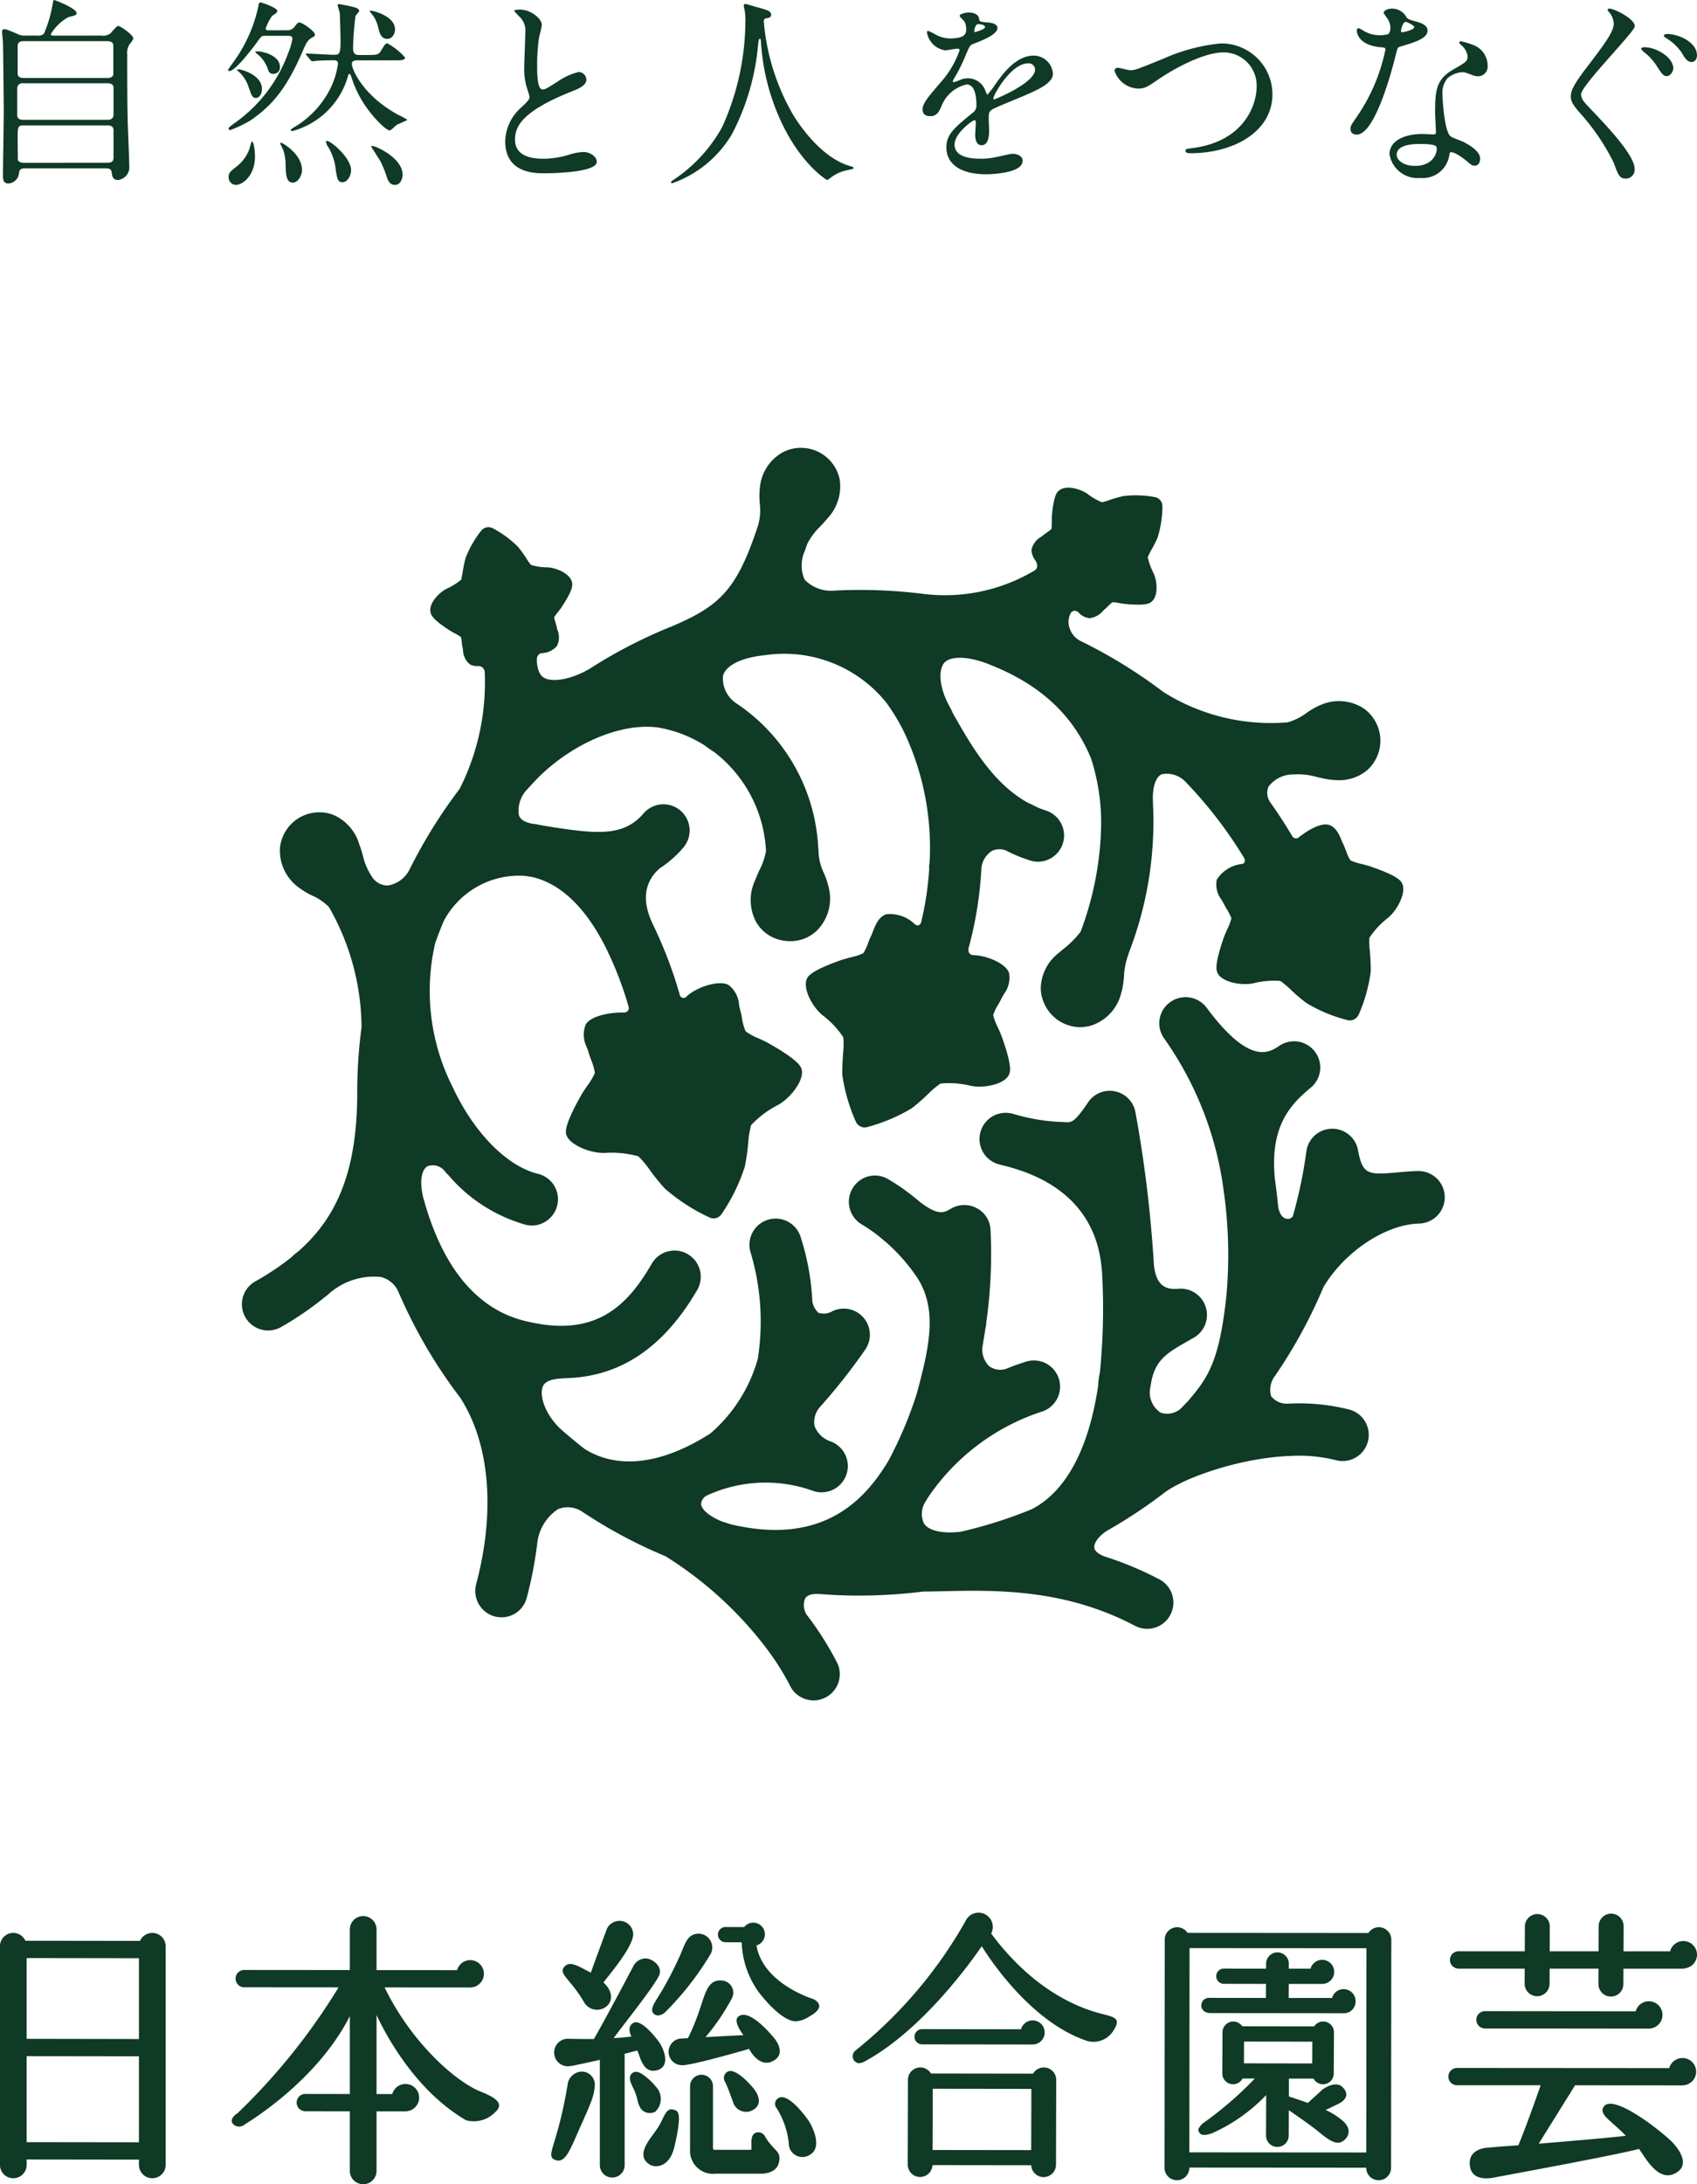 <svg xmlns="http://www.w3.org/2000/svg" width="146.105" height="187.97" viewBox="0 0 146.105 187.97">
  <g id="グループ_9013" data-name="グループ 9013" transform="translate(-727.001 -334.089)">
    <g id="グループ_9010" data-name="グループ 9010" transform="translate(0 -3.908)">
      <path id="パス_1136" data-name="パス 1136" d="M5.342,14.863c-.211,0-.493-.07-.511-.281,0-.1-.017-1.743-.017-1.831,0-.933,0-1.108.51-1.108h7.252c.387,0,.492.193.492.421V14.4c0,.353-.176.458-.528.458ZM12.523,4.392c.528,0,.528.3.528.439V7.189c0,.371-.388.371-.528.371H5.307c-.493,0-.493-.283-.493-.441V4.831c0-.3.158-.439.51-.439Zm0,3.625c.158,0,.545,0,.545.4v2.306c0,.158-.07.439-.492.439H5.307c-.141,0-.528,0-.528-.387v-2.3a.437.437,0,0,1,.51-.458Zm-4.506-4.1c-.247,0-.352,0-.352-.123a4.1,4.1,0,0,1,1.5-1.461c.616-.158.722-.176.722-.369,0-.37-1.831-1.11-1.936-1.11-.053,0-.071.053-.141.441A11.022,11.022,0,0,1,7.084,3.74a.72.72,0,0,1-.581.176H5.483a1.35,1.35,0,0,1-.722-.158C3.916,3.4,3.81,3.37,3.67,3.37c-.176,0-.194.107-.194.23,0,.14.036.421.071.932.017.264.07,5.421.07,5.878,0,.88-.07,4.77-.07,5.562,0,.212,0,.669.44.669a.959.959,0,0,0,.932-.828c.053-.474.247-.474.634-.474h6.794c.246,0,.527,0,.563.351.035.264.07.652.528.652a1.1,1.1,0,0,0,.985-1.233c0-.65-.14-3.554-.14-4.135-.036-1.778-.036-3.679-.036-5.439a1.358,1.358,0,0,1,.194-.862,2.177,2.177,0,0,0,.334-.493c0-.334-1.126-1.091-1.3-1.091-.158,0-.581.546-.669.634a1.058,1.058,0,0,1-.792.193Z" transform="translate(723.707 337.145)" fill="#0f3a25"/>
      <path id="パス_1137" data-name="パス 1137" d="M25.247,5.324c0,.018.369.317.44.387a2.972,2.972,0,0,1,.634.986c.105.334.158.51.527.51a.541.541,0,0,0,.546-.6c0-.951-1.408-1.338-1.953-1.338A.437.437,0,0,0,25.247,5.324Zm11.968.722c.6,0,.95,0,.95-.246a5.522,5.522,0,0,0-1.513-1.215c-.159,0-.211.07-.6.7-.176.281-.369.3-1.108.3h-.652c-.3,0-.6,0-.6-.581a23.569,23.569,0,0,1,.211-2.78c.035-.071.317-.352.317-.423,0-.141-.176-.246-.264-.282a12.319,12.319,0,0,0-1.5-.316.082.082,0,0,0-.088.088c0,.105.158.562.176.669.018.088.07,2.129.07,2.393,0,1.214-.123,1.214-.616,1.214-.369,0-1.989-.105-2.323-.105-.017,0-.053,0-.053.035s0,.035.071.123l.334.4c.071.071.106.106.159.106.035,0,.44-.053.51-.053.405-.018.915-.035,1.3-.035.159,0,.4,0,.4.3a7.09,7.09,0,0,1-1.091,2.886,8,8,0,0,1-2.675,2.57c-.264.176-.3.193-.3.246,0,.035.036.089.142.089a6.827,6.827,0,0,0,4.8-4.788c.018-.053.035-.123.106-.123s.07.017.158.229A9.4,9.4,0,0,0,35.226,10.6c.616.774,1.373,1.477,1.619,1.477.123,0,.546-.457.651-.51a8.555,8.555,0,0,0,.881-.4,6.8,6.8,0,0,0-.81-.439C34.54,9.073,33.59,6.82,33.59,6.362c0-.316.281-.316.527-.316ZM24.966,13.033c-.036.018-.194.652-.247.775a3.46,3.46,0,0,1-.986,1.319c-.58.458-.757.581-.757.969a.648.648,0,0,0,.617.668c.616,0,1.654-.827,1.654-2.447C25.247,13.808,25.141,13,24.966,13.033Zm2.446.158s.246.529.264.564a4.022,4.022,0,0,1,.211,1.3c.018.844.053,1.513.634,1.513.387,0,.774-.545.774-1.09,0-1.374-1.69-2.341-1.8-2.341C27.447,13.139,27.412,13.156,27.412,13.191Zm3.942-.175a.932.932,0,0,0,.123.369,4.614,4.614,0,0,1,.722,2.077c.123.739.158,1.073.581,1.073.4,0,.739-.528.739-1.038,0-1.057-1.725-2.517-2.077-2.517C31.425,12.98,31.372,12.98,31.354,13.016Zm3.89.439c0,.018.51.81.792,1.25a9.106,9.106,0,0,1,.457,1.073c.176.546.3.986.81.986.457,0,.651-.51.651-.88,0-1.444-2.305-2.464-2.57-2.464C35.349,13.42,35.261,13.42,35.244,13.455ZM35.12,1.786c-.017.035.018.07.3.423a2.779,2.779,0,0,1,.422.95c.124.529.247,1.038.81,1.038.4,0,.651-.422.651-.827C37.3,2.174,35.174,1.681,35.12,1.786ZM23.7,6.891c0,.017.124.105.141.123a2.981,2.981,0,0,1,.845,1.3c.282.792.334.968.651.968.246,0,.51-.3.51-.774,0-1.233-1.8-1.69-2.006-1.69C23.786,6.82,23.7,6.838,23.7,6.891Zm2.728-3.432c-.088,0-.264,0-.264-.159a4.628,4.628,0,0,1,.563-1.091c.352-.211.44-.281.44-.423,0-.264-1.337-.722-1.425-.722-.159,0-.176.124-.194.283a12.694,12.694,0,0,1-2.024,4.664c-.1.14-.6.827-.6.862,0,.053.07.088.123.088.493,0,1.83-1.742,2.394-2.5.334-.476.369-.528.686-.528H28.01c.282,0,.458,0,.458.281a5.9,5.9,0,0,1-.352,1.18,12.739,12.739,0,0,1-4.453,5.931c-.616.44-.687.492-.687.6a.121.121,0,0,0,.124.123,9.327,9.327,0,0,0,1.8-.862C26.866,9.83,28.028,8.3,29.33,5.307c.3-.7.44-1.021.88-1.25.123-.053.194-.106.194-.229,0-.3-1.091-1.038-1.32-1.038-.141,0-.158.018-.458.4a.717.717,0,0,1-.616.265Z" transform="translate(723.707 337.145)" fill="#0f3a25"/>
      <path id="パス_1138" data-name="パス 1138" d="M46.79,13c0,2.763,2.552,2.763,3.362,2.763.932,0,4.523-.088,4.523-.986,0-.44-.563-.844-1.162-.844a4.783,4.783,0,0,0-1.32.263,7.859,7.859,0,0,1-2.112.318c-1.425,0-2.446-.441-2.446-1.637,0-1.145.6-2.43,4.787-4.119.634-.246,1.355-.528,1.355-1.056a.676.676,0,0,0-.669-.651,5.434,5.434,0,0,0-1.812.827c-.951.6-1.056.669-1.3.669-.457,0-.457-1.426-.457-2.1a16.5,16.5,0,0,1,.158-2.323c.035-.176.246-.968.246-1.126,0-.511-.9-1.32-1.9-1.32-.053,0-.476.017-.476.088,0,.052.053.106.423.493a1.643,1.643,0,0,1,.528,1.425c0,.457-.088,2.5-.088,2.9a5.66,5.66,0,0,0,.3,2.058,4.55,4.55,0,0,1,.158.546c0,.229-.228.457-.757.95A3.993,3.993,0,0,0,46.79,13Z" transform="translate(723.707 337.145)" fill="#0f3a25"/>
      <path id="パス_1139" data-name="パス 1139" d="M69.106,2.508c.053-.07.141-.088.281-.1.159-.036.3-.088.3-.282,0-.317-.352-.423-1.2-.651-.158-.035-.915-.281-1.021-.281a.15.15,0,0,0-.14.14,2.434,2.434,0,0,0,.07.352,4.857,4.857,0,0,1,.07,1.074A22.135,22.135,0,0,1,65.463,11.8a13.048,13.048,0,0,1-4.171,4.523c-.141.088-.229.159-.229.211,0,.071.053.088.106.088a9.723,9.723,0,0,0,5.121-4.188A20.288,20.288,0,0,0,68.543,4.9c.07-.633.07-.7.176-.7.071,0,.071.018.088.212A18.963,18.963,0,0,0,70.5,11.22c1.707,3.731,3.942,5.122,4.012,5.122.053,0,.106-.053.441-.3a3.461,3.461,0,0,1,1.214-.528c.563-.123.616-.123.616-.211,0-.07-.123-.107-.176-.124-2.711-.7-4.7-3.925-5-4.4a19.133,19.133,0,0,1-2.552-8.06A.34.34,0,0,1,69.106,2.508Z" transform="translate(723.707 337.145)" fill="#0f3a25"/>
      <path id="パス_1140" data-name="パス 1140" d="M91.794,6.309a.542.542,0,0,1,.616.528c0,1.161-3.469,2.571-3.522,2.571s-.07-.054-.07-.089C88.818,9.038,90.332,6.309,91.794,6.309ZM87.181,3.494c0-.071.07-.564.317-.564.16,0,.6.035.6.264,0,.193-.845.423-.88.423S87.181,3.564,87.181,3.494ZM83.4,10.85c.564,0,.758-.423.95-.862a3.03,3.03,0,0,1,2.165-1.867c.7,0,.845.987.845,1.779a.75.75,0,0,1-.264.616c-1.654,1.338-2.322,1.9-2.322,3.026,0,1.391,1.179,2.306,3.414,2.306.422,0,3.149-.07,3.149-1.16,0-.424-.492-.6-.862-.6-.228,0-1.354.281-1.6.316a5.327,5.327,0,0,1-1.126.106c-.511,0-2.27,0-2.27-1.215,0-1,1.566-2.094,1.706-2.094.123,0,.123.141.123.211,0,.018-.053.863-.053,1.039,0,.316.072.9.547.9.652,0,.652-1,.652-1.285,0-.158-.036-.9-.036-1.056,0-.369.017-.563.3-.738.316-.194,2.306-.985,2.745-1.18,1.091-.475,2.482-1.055,2.482-1.884A1.66,1.66,0,0,0,92.285,5.64c-1.53,0-2.675,1.6-3.256,2.411A8.148,8.148,0,0,1,88.307,9c-.035,0-.052-.035-.175-.335a1.588,1.588,0,0,0-1.5-1.073,1.643,1.643,0,0,0-.685.141,3.558,3.558,0,0,1-.546.193.064.064,0,0,1-.07-.07c0-.071.035-.123.123-.281a13.8,13.8,0,0,0,.951-1.9c.386-.9.405-.932.668-1.038.809-.316,2.1-.809,2.1-1.391,0-.369-.67-.457-.792-.457-.7-.052-.775-.087-.792-.317-.037-.387-.476-.545-.9-.545-.316,0-.774.141-.774.281,0,.106.371.422.423.511a1.4,1.4,0,0,1,.141.615c0,.354,0,.828-1.443.828a2.793,2.793,0,0,1-1.162-.317,3.9,3.9,0,0,0-.669-.334c-.106,0-.106.07-.106.123a1.867,1.867,0,0,0,1.567,1.549c.159,0,.88-.141,1.055-.141.071,0,.194.019.194.123a8.121,8.121,0,0,1-1.5,2.622c-1.2,1.391-1.69,1.955-1.69,2.483C82.729,10.745,83.063,10.85,83.4,10.85Z" transform="translate(723.707 337.145)" fill="#0f3a25"/>
      <path id="パス_1141" data-name="パス 1141" d="M101.3,8.475c.475,0,.739-.105,1.619-.722,1.531-1.055,4.048-2.393,5.72-2.393A2.855,2.855,0,0,1,111.487,8.3c0,1.567-1.056,4.664-5.4,5.28-.651.088-.722.088-.722.229,0,.229.264.229.422.229,3.784,0,7.076-1.9,7.058-5.1a4.388,4.388,0,0,0-4.487-4.347,16.07,16.07,0,0,0-4.929,1.321c-2.164.88-2.394.985-2.833.985-.158,0-.9-.211-1.074-.211a.246.246,0,0,0-.264.281A2.222,2.222,0,0,0,101.3,8.475Z" transform="translate(723.707 337.145)" fill="#0f3a25"/>
      <path id="パス_1142" data-name="パス 1142" d="M126.975,13.507c.105.283-.141,1.62-1.848,1.62-1.057,0-1.584-.528-1.584-.951,0-.932,1.584-.932,1.988-.932S126.887,13.244,126.975,13.507Zm1.2.458c.246-.105,1.056.44,1.531.863.264.228.369.281.545.281.353,0,.476-.316.476-.615,0-.652-1.021-1.215-1.391-1.408-.158-.088-.985-.371-1.143-.494-.529-.369-.705-3.1-.705-3.537a1.988,1.988,0,0,1,.422-1.461,2.11,2.11,0,0,1,1.286-.528c.21,0,.281.035.95.281a1.188,1.188,0,0,0,.4.072.837.837,0,0,0,.827-.916,1.888,1.888,0,0,0-1.285-1.795,5.573,5.573,0,0,0-1.038-.3c-.07,0-.123.035-.123.088,0,.07.07.14.228.281a1.544,1.544,0,0,1,.494.9c0,.458-.125.511-1.215,1.145-1.479.845-1.584,1.777-1.584,3.714,0,.246.07,1.425.07,1.689,0,.176-.088.194-.246.194-.123,0-.774-.036-.915-.036-1.584,0-2.834.6-2.834,1.743a2.452,2.452,0,0,0,2.657,2.042,2.306,2.306,0,0,0,2.483-1.919C128.1,14.071,128.1,14,128.172,13.965ZM123.947,3.617a.2.2,0,0,1-.035-.106c0-.052.123-.774.423-.774.106,0,.722.316.722.439C125.057,3.44,124,3.67,123.947,3.617Zm-1.108.158a2.2,2.2,0,0,1-.774.105,2.612,2.612,0,0,1-1.356-.369c-.351-.212-.4-.229-.474-.229-.107,0-.125.14-.125.212,0,.017,0,1.249,2.078,1.425.263.017.387.035.387.194a15.736,15.736,0,0,1-2.429,5.737c-.528.757-.58.845-.58,1.091,0,.177.07.493.544.493,1.62,0,3.133-5.949,3.345-6.829.158-.616.176-.669.334-.722,1.426-.421,2.411-.739,2.411-1.407,0-.493-.669-.686-1-.774-.528-.142-.7-.212-.792-.335a1.431,1.431,0,0,0-1.267-.775c-.352,0-.722.159-.722.371a3.5,3.5,0,0,0,.335.492,1.44,1.44,0,0,1,.246.774A.835.835,0,0,1,122.839,3.775Z" transform="translate(723.707 337.145)" fill="#0f3a25"/>
      <path id="パス_1143" data-name="パス 1143" d="M144.926,4.919c-.07,0-.334,0-.334.124,0,.07.211.264.229.281a4.6,4.6,0,0,1,1.109,1.2c.422.669.581.88.862.88.334,0,.564-.44.564-.669C147.356,5.746,145.825,4.919,144.926,4.919Zm2.306-1.108a2.118,2.118,0,0,0-.334-.036c-.088,0-.352.018-.352.141,0,.035.035.123.194.211a4.427,4.427,0,0,1,1.337,1.25c.229.4.458.81.863.81.246,0,.457-.211.457-.581C149.4,4.708,148.341,4,147.232,3.811Zm-5.509-2.183c-.035.053,0,.141.053.211a1.679,1.679,0,0,1,.458,1.021c0,.687-.652,1.6-2.323,3.785-1.2,1.566-1.374,2.058-1.374,2.5,0,.369.106.633.687,1.319a18.976,18.976,0,0,1,3.01,4.4c.37,1.021.493,1.356,1.02,1.356a.762.762,0,0,0,.775-.827c0-1.215-2.429-3.732-4.066-5.456-.369-.388-.546-.652-.546-.968,0-.757,4.629-5.386,4.629-5.861,0-.634-1.76-1.514-2.181-1.514A.33.33,0,0,0,141.723,1.628Z" transform="translate(723.707 337.145)" fill="#0f3a25"/>
    </g>
    <g id="グループ_9011" data-name="グループ 9011">
      <path id="パス_1593" data-name="パス 1593" d="M125.365,97.718c-.564.018-1.118.061-1.652.11-2.653.244-3.106.223-3.5-1.909a2.253,2.253,0,0,0-4.449.122,39.017,39.017,0,0,1-1.157,5.551.484.484,0,0,1-.5.242c-.392-.046-.665-.428-.762-1.038,0-.021-.009-.045-.013-.075-.075-.787-.168-1.58-.281-2.353a.116.116,0,0,1,0-.028c-.433-4.484,1.36-6.367,3.082-7.782a2.256,2.256,0,0,0-2.688-3.618c-.895.6-2.56,1.712-6.266-3.275a2.266,2.266,0,0,0-3.158-.465,2.237,2.237,0,0,0-.486,3.126,29.229,29.229,0,0,1,5.033,12.518.7.7,0,0,0,.018.142,39.31,39.31,0,0,1,.305,9.374c-.6,5.734-1.585,7.149-3.329,9.174-.128.142-.274.278-.414.427a1.769,1.769,0,0,1-1.924.555,2.082,2.082,0,0,1-.876-2.255.313.313,0,0,1,.017-.093.407.407,0,0,0,.008-.065c.332-2.135,1.38-2.718,3.25-3.783.152-.092.308-.173.456-.258a2.261,2.261,0,0,0-1.314-4.211c-.946.086-1.944-.107-2.125-2.1,0-.035-.009-.082-.009-.114a109.7,109.7,0,0,0-1.574-12.947,2.249,2.249,0,0,0-4.089-.872c-.981,1.463-1.305,1.628-1.627,1.7a17.031,17.031,0,0,1-4.876-.734.3.3,0,0,1-.072-.018h-.011a2.256,2.256,0,0,0-1,4.4h0l.063.022c6.713,1.555,8.433,5.706,8.7,8.953.011.053.016.118.024.179a55.15,55.15,0,0,1-.178,8.727,3.116,3.116,0,0,0-.066.363,5.429,5.429,0,0,0-.085.795c-1.028,6.875-3.666,9.578-5.728,10.623a38.718,38.718,0,0,1-6.131,1.939c-1.536.169-2.7-.077-3.125-.695a1.917,1.917,0,0,1,.069-1.817c.082-.124.16-.261.236-.395a18.891,18.891,0,0,1,9.819-7.431,2.255,2.255,0,1,0-1.347-4.305c-.525.164-1.051.349-1.55.551a1.616,1.616,0,0,1-1.625-.161,2.012,2.012,0,0,1-.531-1.923.347.347,0,0,0,.016-.126c.07-.419.142-.84.2-1.252a2.217,2.217,0,0,0,.059-.3c0-.043.006-.1.006-.149a41.938,41.938,0,0,0,.366-7.984,2.2,2.2,0,0,0-1.179-1.86,2.255,2.255,0,0,0-2.2.024c-.629.372-1.1.64-2.674-.539a18.811,18.811,0,0,0-2.741-1.974,2.23,2.23,0,0,0-3.082.779,2.258,2.258,0,0,0,.784,3.1,13.434,13.434,0,0,1,1.408.968l.04.024c.189.167.375.325.57.476a15.825,15.825,0,0,1,2.777,3.138c1.707,2.694,1.091,5.765-.063,9.994a34.44,34.44,0,0,1-2.415,5.72c-2,3.341-5.59,7.372-13.554,5.5-.245-.075-.5-.161-.756-.234-1.255-.512-1.827-1.128-1.834-1.528a.915.915,0,0,1,.56-.757h.007a12.094,12.094,0,0,1,9.156-.337,2.26,2.26,0,0,0,1.461-4.274,2.235,2.235,0,0,1-1.413-1.332,1.926,1.926,0,0,1,.465-1.642,51.017,51.017,0,0,0,3.881-4.916,2.25,2.25,0,0,0-2.8-3.334,1.451,1.451,0,0,1-1.212.143,1.632,1.632,0,0,1-.538-1.191,21.231,21.231,0,0,0-1.014-5.387,2.255,2.255,0,1,0-4.269,1.455,20.781,20.781,0,0,1,.6,9.081A13.162,13.162,0,0,1,64.46,120.3c-4.034,2.591-7.88,3.175-10.814,1.349-.723-.557-1.418-1.14-2.094-1.736-1.334-1.268-1.826-2.837-1.533-3.634.215-.551,1.036-.691,1.681-.708a1.1,1.1,0,0,1,.188-.022c4.757-.079,8.524-2.6,11.442-7.607a2.26,2.26,0,0,0-3.912-2.264c-1.914,3.3-4.472,6.216-10.054,5.132-1.859-.361-7.059-1.359-9.627-10.792-.375-1.527-.1-2.449.368-2.712a1.3,1.3,0,0,1,1.52.48,2.385,2.385,0,0,0,.246.254,13.575,13.575,0,0,0,6.67,4.3,2.246,2.246,0,0,0,.531.073,2.269,2.269,0,0,0,2.194-1.726,2.245,2.245,0,0,0-1.651-2.724c-2.693-.663-5.532-3.551-7.378-7.528a18.291,18.291,0,0,1-1.484-12.29c.222-.647.472-1.285.734-1.917A7.341,7.341,0,0,1,48.5,72.32l.564.089h.007c2.48.549,4.64,2.633,6.364,6.052.061.122.124.246.177.37a29.434,29.434,0,0,1,1.8,4.751c.063.183-.027.512-.448.5-1.188-.029-2.839.3-3.251,1.045a2.428,2.428,0,0,0,.118,1.98,3.2,3.2,0,0,1,.137.412c.056.206.145.427.231.667a4.583,4.583,0,0,1,.309,1.1,5.483,5.483,0,0,1-.677,1.13c-.19.289-.382.561-.524.819-1.457,2.584-1.316,3.135-1.262,3.336.245.883,2.021,1.612,3.285,1.594a8.64,8.64,0,0,1,2.92.287,8.115,8.115,0,0,1,.984,1.168,17.961,17.961,0,0,0,1.3,1.606,15.945,15.945,0,0,0,3.835,2.483.792.792,0,0,0,.356.087.828.828,0,0,0,.687-.364,15.8,15.8,0,0,0,2.015-4.108,20.049,20.049,0,0,0,.288-2.043,7.807,7.807,0,0,1,.246-1.509,8.427,8.427,0,0,1,2.35-1.756c1.111-.634,2.249-2.171,2-3.045-.056-.212-.206-.754-2.8-2.218-.251-.15-.554-.285-.87-.435a5.1,5.1,0,0,1-1.151-.622,4.4,4.4,0,0,1-.311-1.106,4.717,4.717,0,0,0-.151-.7c-.03-.118-.063-.265-.1-.423a2.365,2.365,0,0,0-.9-1.754c-.812-.458-2.745.16-3.611.977a.338.338,0,0,1-.6-.138,36.463,36.463,0,0,0-2.055-5.511,2.038,2.038,0,0,0-.1-.221.243.243,0,0,0-.038-.082,2.006,2.006,0,0,1-.095-.2c-.992-2.025-.8-3.651.551-4.858a9.178,9.178,0,0,0,2.064-1.818,2.256,2.256,0,0,0-3.43-2.931c-1.758,2.061-4.087,1.813-8.736,1.047-.17-.033-.342-.069-.5-.1-.138-.024-.273-.036-.414-.059-.608-.126-.975-.357-1.092-.709a2.621,2.621,0,0,1,.741-2.265c.364-.4.732-.8,1.126-1.187,3-2.862,7.045-4.541,10.155-4.1A10.912,10.912,0,0,1,63.976,61.1c.263.207.549.394.83.583a11.453,11.453,0,0,1,4.439,8.5,5.914,5.914,0,0,1-.584,1.677c-.122.283-.253.572-.384.9a4.028,4.028,0,0,0,.1,3.5,3.284,3.284,0,0,0,2.314,1.623,3.805,3.805,0,0,0,.65.056,3.272,3.272,0,0,0,2.3-.927A3.9,3.9,0,0,0,74.7,73.588a7.025,7.025,0,0,0-.482-1.53,4.579,4.579,0,0,1-.451-1.869c-.009-.081-.009-.166-.024-.235a15.908,15.908,0,0,0-6.208-11.88.14.14,0,0,1-.05-.041,1.908,1.908,0,0,1-.18-.134c-.227-.159-.447-.317-.667-.459a2.583,2.583,0,0,1-1.1-2.306c.2-.9,1.565-1.6,3.571-1.8.048,0,.087-.018.13-.018a11.281,11.281,0,0,1,10.377,4.114,17.032,17.032,0,0,1,1.53,2.546,23.251,23.251,0,0,1,2.181,11.208c-.013.07-.017.118-.032.177a2.761,2.761,0,0,0,0,.364,27.1,27.1,0,0,1-.682,4.541c-.042.192-.229.476-.572.2a3.043,3.043,0,0,0-2.462-.84c-.628.218-.9.893-1.131,1.476-.05.132-.1.254-.149.364a6.446,6.446,0,0,0-.252.6,4.676,4.676,0,0,1-.415.9,4.573,4.573,0,0,1-1.116.37c-.3.077-.586.157-.847.246-2.583.917-2.806,1.382-2.9,1.588-.379.8.417,2.374,1.329,3.13a7.633,7.633,0,0,1,1.8,1.907,6.948,6.948,0,0,1-.017,1.366c-.038.584-.083,1.242-.066,1.882a15.211,15.211,0,0,0,1.166,4.022.834.834,0,0,0,.752.491.742.742,0,0,0,.223-.032,14.716,14.716,0,0,0,3.855-1.63,17.083,17.083,0,0,0,1.417-1.245,7.174,7.174,0,0,1,1.048-.87,7.732,7.732,0,0,1,2.616.2c1.166.221,2.889-.145,3.263-.95.1-.2.328-.666-.6-3.248-.093-.26-.209-.525-.342-.815a5.027,5.027,0,0,1-.412-1.068,3.864,3.864,0,0,1,.436-.918c.114-.2.225-.395.31-.574.056-.1.117-.221.189-.337a2.308,2.308,0,0,0,.427-1.821c-.29-.826-1.948-1.495-3.06-1.521-.457-.014-.468-.431-.4-.667a32.247,32.247,0,0,0,1.08-6.712,1.994,1.994,0,0,1,.932-1.6,1.516,1.516,0,0,1,1.2-.018,12.85,12.85,0,0,0,2.056.849,2.121,2.121,0,0,0,.682.11,2.257,2.257,0,0,0,.671-4.411,6.706,6.706,0,0,1-.815-.315c-.222-.118-.434-.222-.656-.315-3.089-1.665-5.026-5.1-6.5-7.7-.067-.126-.107-.246-.174-.364a1.273,1.273,0,0,0-.1-.18c-.018-.037-.031-.082-.053-.118-.931-1.7-.922-3.145-.436-3.712.388-.448,1.5-.685,3.435-.033,3.648,1.352,7.313,3.663,9.2,8.253a17.946,17.946,0,0,1,.859,6.278,27.379,27.379,0,0,1-1.754,8.643,8.235,8.235,0,0,1-1.5,1.5c-.119.1-.235.193-.353.3A3.946,3.946,0,0,0,92.9,82.012a3.436,3.436,0,0,0,3.376,3.33,3.616,3.616,0,0,0,.861-.11,3.9,3.9,0,0,0,2.579-2.459,7.143,7.143,0,0,0,.35-1.822,6.235,6.235,0,0,1,.395-1.913c.015-.071.045-.144.066-.217a31.179,31.179,0,0,0,2.029-12.811v-.13c-.052-1.191.244-2.078.749-2.3a2.209,2.209,0,0,1,2.075.666,36.851,36.851,0,0,1,2.7,3.133,37.38,37.38,0,0,1,2.323,3.393c.1.146.114.48-.163.52a2.971,2.971,0,0,0-2.186,1.35,2.145,2.145,0,0,0,.393,1.716c.067.11.128.215.179.3.082.167.183.342.287.521a4.628,4.628,0,0,1,.4.789,5.228,5.228,0,0,1-.36.955c-.118.264-.229.519-.308.744-.831,2.387-.618,2.816-.516,3.027.366.75,1.97,1.092,3.058.872a7.311,7.311,0,0,1,2.343-.205,7.91,7.91,0,0,1,.915.774,14.151,14.151,0,0,0,1.315,1.118,12.838,12.838,0,0,0,3.541,1.476.75.75,0,0,0,.218.029.844.844,0,0,0,.752-.5,13.382,13.382,0,0,0,1.035-3.688c.014-.591-.03-1.185-.066-1.726a6.35,6.35,0,0,1-.045-1.2,7.273,7.273,0,0,1,1.606-1.72c.85-.713,1.574-2.189,1.218-2.941-.1-.208-.311-.643-2.7-1.46-.231-.085-.495-.151-.779-.224a4.75,4.75,0,0,1-.977-.309,3.727,3.727,0,0,1-.372-.8c-.072-.2-.148-.378-.22-.55-.05-.088-.1-.2-.149-.32-.215-.52-.481-1.171-1.084-1.382-.682-.23-1.81.427-2.6,1.043a.364.364,0,0,1-.585-.079c-.592-.992-1.222-1.968-1.9-2.917a1.409,1.409,0,0,1-.149-1.34,2.65,2.65,0,0,1,2.176-1.053,5.813,5.813,0,0,1,1.955.207c.307.075.615.147.97.208a6.011,6.011,0,0,0,.9.079,3.715,3.715,0,0,0,2.5-.864,3.4,3.4,0,0,0-.305-5.314,3.909,3.909,0,0,0-3.557-.358,6.735,6.735,0,0,0-1.4.773,4.83,4.83,0,0,1-1.6.785A17.358,17.358,0,0,1,103.463,56.5a43.163,43.163,0,0,0-7.2-4.425,1.926,1.926,0,0,1-.968-1.462,1.713,1.713,0,0,1,.162-.864c.083-.183.385-.412.743-.052a1.384,1.384,0,0,0,.8.43.208.208,0,0,0,.1.017,1.781,1.781,0,0,0,1.165-.634c.05-.047.111-.108.157-.147.091-.079.2-.183.312-.294a4.218,4.218,0,0,1,.341-.305,4.442,4.442,0,0,1,.56.073,4.468,4.468,0,0,0,.562.085c1.817.165,2.093-.061,2.253-.209.586-.49.481-1.769.15-2.464a5.417,5.417,0,0,1-.486-1.352,4.993,4.993,0,0,1,.319-.648,10.544,10.544,0,0,0,.533-1.064,9.366,9.366,0,0,0,.408-2.652.8.8,0,0,0-.691-.818,8.887,8.887,0,0,0-2.688-.077,11.677,11.677,0,0,0-1.135.321,6.111,6.111,0,0,1-.691.21,5.388,5.388,0,0,1-1.248-.722c-.625-.447-1.862-.781-2.448-.289-.171.128-.451.374-.617,2.18-.009.178-.009.374-.009.565,0,.17-.011.431-.025.565-.078.079-.271.2-.367.284-.126.086-.25.179-.34.246a1.657,1.657,0,0,1-.177.141,1.662,1.662,0,0,0-.836,1.128,1.563,1.563,0,0,0,.339.917c.273.435.122.736-.061.845A15.021,15.021,0,0,1,83,48.076h-.03a43.6,43.6,0,0,0-7.789-.309h-.009a3.187,3.187,0,0,1-2.6-.935,3,3,0,0,1,.013-2.476l.013-.02c.056-.189.128-.382.195-.582a5.687,5.687,0,0,1,1.116-1.5c.209-.229.434-.457.652-.727a4,4,0,0,0,1.022-3.348,3.407,3.407,0,0,0-4.748-2.387,3.85,3.85,0,0,0-2.091,2.9,6.691,6.691,0,0,0-.035,1.6,4.638,4.638,0,0,1-.163,1.915c-1.839,5.563-3.3,6.915-7.591,8.716a1.3,1.3,0,0,0-.19.074,42.909,42.909,0,0,0-5.747,2.9c-.074.049-.15.086-.236.147h0c-.26.156-.521.329-.78.49-1.661.939-3.137,1.108-3.827.762-.384-.205-.6-.667-.661-1.4v-.136c-.009-.077-.007-.579.462-.61a1.775,1.775,0,0,0,1.268-.614,1.663,1.663,0,0,0,.038-1.394c-.018-.077-.038-.15-.048-.216-.03-.113-.068-.26-.116-.406a3.52,3.52,0,0,1-.113-.456,4.978,4.978,0,0,1,.334-.463,4.108,4.108,0,0,0,.333-.447c1-1.517.913-1.879.871-2.094-.158-.744-1.326-1.25-2.1-1.293a5.049,5.049,0,0,1-1.425-.2,4.745,4.745,0,0,1-.412-.58,11.293,11.293,0,0,0-.7-.971,9.059,9.059,0,0,0-2.164-1.6.8.8,0,0,0-1.037.223,8.939,8.939,0,0,0-1.329,2.336,11.05,11.05,0,0,0-.243,1.167,6.377,6.377,0,0,1-.139.693,5.384,5.384,0,0,1-1.223.765c-.7.341-1.571,1.28-1.412,2.02.042.22.115.582,1.637,1.568a5.368,5.368,0,0,0,.495.28,5.1,5.1,0,0,1,.482.291,2.6,2.6,0,0,1,.08.453,2.661,2.661,0,0,0,.065.421c.007.065.022.146.036.217a1.656,1.656,0,0,0,.6,1.271,1.446,1.446,0,0,0,.695.144.539.539,0,0,1,.573.449,20.313,20.313,0,0,1-2.151,10.112,43.776,43.776,0,0,0-4.3,6.909,2.542,2.542,0,0,1-1.9,1.417,1.6,1.6,0,0,1-1.363-.776h0a5.41,5.41,0,0,1-.776-1.82,9.72,9.72,0,0,0-.3-.935,3.966,3.966,0,0,0-2.347-2.592A3.407,3.407,0,0,0,27.4,69.887,3.917,3.917,0,0,0,28.82,73.17a6.8,6.8,0,0,0,1.362.849,4.767,4.767,0,0,1,1.43.978,21.029,21.029,0,0,1,2.809,10.357,42.392,42.392,0,0,0-.371,5.611v.02c0,6.887-1.839,10.77-5,13.584-.175.144-.351.272-.506.414-.048.041-.089.09-.128.13a22.681,22.681,0,0,1-3.168,2.119,2.256,2.256,0,0,0,1.134,4.209,2.209,2.209,0,0,0,1.12-.3,27.5,27.5,0,0,0,3.791-2.6c.084-.061.154-.114.227-.177a5.877,5.877,0,0,1,4.533-1.533,2.233,2.233,0,0,1,1.619,1.484c.015.014.017.039.035.057a42.971,42.971,0,0,0,5.2,8.841c2.551,3.921,3.061,9.775,1.381,16.068a2.27,2.27,0,0,0,1.6,2.769,2.431,2.431,0,0,0,.588.075,2.236,2.236,0,0,0,2.168-1.677,33.886,33.886,0,0,0,.879-4.49c0-.023.011-.035.011-.051a4.058,4.058,0,0,1,1.805-3.09,2.244,2.244,0,0,1,2.109.238,41.889,41.889,0,0,0,7.145,3.815,32.506,32.506,0,0,1,8.6,7.81l.013.031.023.018a22.047,22.047,0,0,1,2.135,3.383A2.257,2.257,0,0,0,75.4,140.1a26.835,26.835,0,0,0-2.535-4.039,1.519,1.519,0,0,1-.257-1.541c.2-.372.75-.425,1.177-.4h.066c1.131.093,2.265.138,3.421.138a45.726,45.726,0,0,0,5.528-.35c.575,0,1.194-.016,1.847-.032,4.354-.092,10.323-.214,16.357,2.978a2.258,2.258,0,1,0,2.114-3.991,28.979,28.979,0,0,0-4.743-1.98c-.222-.085-.833-.349-.87-.764-.028-.374.351-1.018,1.265-1.541.019-.012.036-.026.047-.026a42.749,42.749,0,0,0,4.795-3.2l.009-.006c1.715-1.249,6.331-2.9,10.588-3.1h.035c.066,0,.131-.01.2-.01a13.041,13.041,0,0,1,3.845.362,2.253,2.253,0,1,0,1.179-4.349,17.434,17.434,0,0,0-5.112-.516h-.108a1.711,1.711,0,0,1-1.511-.63,1.962,1.962,0,0,1,.386-1.826v-.008a43.214,43.214,0,0,0,4.12-7.568c1.819-3.045,5.328-5.381,8.238-5.462a2.259,2.259,0,0,0-.116-4.517" transform="translate(723.707 337.145)" fill="#0f3a25"/>
      <path id="パス_1594" data-name="パス 1594" d="M64.679,181.735V176.48a.986.986,0,0,0-1.973,0v5.411a1.979,1.979,0,0,0,2.207,2.115h3.815s1.388.093,1.629-.963c.234-1.026-.441-.961-1.179-2.209a.649.649,0,0,0-.882-.321c-.093.064-.309.175-.309.808a5.887,5.887,0,0,1-.006.63H64.8s-.123.037-.123-.216" transform="translate(723.707 337.145)" fill="#0f3a25"/>
      <path id="パス_1595" data-name="パス 1595" d="M16.4,163.287a1.145,1.145,0,0,0-1.05.686l-9.869-.012a1.146,1.146,0,0,0-2.191.474v18.813a1.148,1.148,0,0,0,2.3,0v-.465l9.666.012v.453a1.148,1.148,0,0,0,2.3,0V164.435a1.148,1.148,0,0,0-1.148-1.148M5.59,165.451l9.666.013v6.953L5.59,172.4Zm0,15.841v-7.4l9.666.012v7.4Z" transform="translate(723.707 337.145)" fill="#0f3a25"/>
      <path id="パス_1596" data-name="パス 1596" d="M44.724,176.964c-2.232-.881-6.036-4.277-8.317-8.987l7.372.006a.741.741,0,0,0,.15-.015,1.175,1.175,0,1,0-1.281-1.477l-6.935-.005v-3.5a1.148,1.148,0,1,0-2.3,0v3.495l-9.091-.007a.745.745,0,0,0,0,1.491l8.121.006a53.87,53.87,0,0,1-8.683,10.816s-.741.444-.445.889a.712.712,0,0,0,1.037.1c1.764-1.085,6.592-4.45,9.061-9.334v6.706l-3.832-.006a.745.745,0,1,0,0,1.49l3.832.006v5.127a1.148,1.148,0,0,0,2.3,0v-5.123l2.488,0a.74.74,0,0,0,.15-.015,1.175,1.175,0,1,0-1.28-1.477l-1.358,0v-6.795c.914,1.941,3.434,6.554,7.7,9.05a2.546,2.546,0,0,0,2.5-.679c.79-.691.185-1.222-1.191-1.765" transform="translate(723.707 337.145)" fill="#0f3a25"/>
      <path id="パス_1597" data-name="パス 1597" d="M55.513,169.607c.494-.395.623-1.238-.265-2.061.789-1,2.512-3.074,2.561-4.111a1.166,1.166,0,0,0-1.185-1.185,1.185,1.185,0,0,0-1.092.724s-1.194,3.211-1.367,3.73c-1.065-.529-1.815-1.09-2.306-.479s.571,1.046,1.728,3.036a1.285,1.285,0,0,0,1.926.346" transform="translate(723.707 337.145)" fill="#0f3a25"/>
      <path id="パス_1598" data-name="パス 1598" d="M60.031,172.668c-.295-.4-1.555-2.029-2.222-1.629-.617.37-.148,1.16-.148,1.16-.469.074-1.172.122-1.525.14.386-.591,3.711-4.711,3.944-5.5.2-.667-.532-1.315-1.185-1.358a1.208,1.208,0,0,0-1.086.691s-2.1,4-3.382,6.246c-1.6,0-2.272-.025-2.272-.025a1.186,1.186,0,0,0,0,2.371,3.46,3.46,0,0,0,.741-.112c.455-.089,1.168-.242,2.042-.445v9.062a1.069,1.069,0,1,0,2.138,0v-9.431a1.161,1.161,0,0,0-.015-.147q.532-.137,1.094-.285c.222.321.429,2.046,1.7,1.7s.519-1.975.173-2.444" transform="translate(723.707 337.145)" fill="#0f3a25"/>
      <path id="パス_1599" data-name="パス 1599" d="M53.424,175.22a1.264,1.264,0,0,0-1.259,1.111c-.864,5.251-1.935,6.1-1.12,6.471.9.408,1.316-.823,2.123-2.629,1.037-2.321,1.277-2.851,1.333-3.74a1.121,1.121,0,0,0-1.077-1.213" transform="translate(723.707 337.145)" fill="#0f3a25"/>
      <path id="パス_1600" data-name="パス 1600" d="M58.962,175.718c-.52-.428-.867-.577-1.156-.416-.52.289-.173.966-.035,1.248.544,1.11.273,1.113.682,1.839a.973.973,0,0,0,1.261.277,1.511,1.511,0,0,0,.023-2.173,5.17,5.17,0,0,0-.775-.775" transform="translate(723.707 337.145)" fill="#0f3a25"/>
      <path id="パス_1601" data-name="パス 1601" d="M64.487,165.082a1.191,1.191,0,0,0-1-1.731c-1-.01-1.185.805-1.629,1.842a32.144,32.144,0,0,1-1.617,3.142c-.469.8-1.074,1.506-.667,1.9s.963-.1.963-.1a25.576,25.576,0,0,0,3.95-5.055" transform="translate(723.707 337.145)" fill="#0f3a25"/>
      <path id="パス_1602" data-name="パス 1602" d="M69.931,172.322s-2.089-2.635-3.074-1.833c-.5.407.445,1.592.445,1.592s-1.735.089-3.262.173a19.211,19.211,0,0,0,2.225-3.265,1.052,1.052,0,0,0-.871-1.611c-1.2-.083-1.4,1.223-1.87,2.518a17.882,17.882,0,0,1-1,2.444l-.5.032h-.018a1.112,1.112,0,0,0-.116.011c-.061,0-.1.009-.116.012a1.149,1.149,0,0,0,.232,2.274s.3.172,5.777-1.4c.167.3.963,1.654,2.1,1.022,1.2-.67.053-1.966.053-1.966" transform="translate(723.707 337.145)" fill="#0f3a25"/>
      <path id="パス_1603" data-name="パス 1603" d="M73.3,168.971s-4.316-1.3-4.877-4.607a1,1,0,1,0-1.062-1.579l-1.6-.008a.655.655,0,0,0,0,1.31l1.39.007A7.757,7.757,0,0,0,68.6,168.36c.852,1.111,2.184,2.5,3.185,2.537a2.434,2.434,0,0,0,1.2-.426c1.685-.926.315-1.5.315-1.5" transform="translate(723.707 337.145)" fill="#0f3a25"/>
      <path id="パス_1604" data-name="パス 1604" d="M61.314,178.5c.332.114.768.128.04,3.212-.421,1.786-1.666,1.827-2.168,1.485s-.783-.9-.06-2.007c.258-.395.56-.757.843-1.2.509-.8.642-1.726,1.345-1.485" transform="translate(723.707 337.145)" fill="#0f3a25"/>
      <path id="パス_1605" data-name="パス 1605" d="M65.876,175.266a.616.616,0,0,0-.148.852c.222.426.537,1.351.685,1.74a1.171,1.171,0,0,0,1.741.648c1.092-.666-.038-1.907-.038-1.907s-1.536-1.87-2.24-1.333" transform="translate(723.707 337.145)" fill="#0f3a25"/>
      <path id="パス_1606" data-name="パス 1606" d="M70.3,177.507a.574.574,0,0,0-.148.852,6.976,6.976,0,0,1,1.074,3.277,1.174,1.174,0,0,0,1.74.778c1.371-.722-.037-2.944-.037-2.944s-1.722-2.537-2.629-1.963" transform="translate(723.707 337.145)" fill="#0f3a25"/>
      <path id="パス_1607" data-name="パス 1607" d="M93.162,174.863a1.065,1.065,0,0,0-.921.534l-8.794-.012a1.066,1.066,0,0,0-1.983.546l-.019,7.3a1.067,1.067,0,0,0,2.133.037l8.5.011a1.067,1.067,0,0,0,2.133-.048l.019-7.3a1.068,1.068,0,0,0-1.068-1.068M83.6,176.7l8.491.011-.015,5.267-8.491-.011Z" transform="translate(723.707 337.145)" fill="#0f3a25"/>
      <path id="パス_1608" data-name="パス 1608" d="M92.2,172.889a1.037,1.037,0,1,0-1-1.312l-8.491-.011a.656.656,0,1,0,0,1.311Z" transform="translate(723.707 337.145)" fill="#0f3a25"/>
      <path id="パス_1609" data-name="パス 1609" d="M98.442,170.326c-.777-.218-5.453-1.113-9.81-6.986a1.229,1.229,0,1,0-2.209-1.076,38.608,38.608,0,0,1-9.5,11.163.632.632,0,0,0-.07.876c.185.161.379.346,1.037-.037,4.691-2.619,8.665-8,9.929-9.834.8,1.284,4.348,6.6,9.112,8.162a2.017,2.017,0,0,0,2.246-.938c.642-.988.059-1.108-.731-1.33" transform="translate(723.707 337.145)" fill="#0f3a25"/>
      <path id="パス_1610" data-name="パス 1610" d="M122.01,162.794a1.066,1.066,0,0,0-.9.5l-15.574-.011a1.068,1.068,0,0,0-1.963.583l-.02,19.635a1.069,1.069,0,1,0,2.138,0v-.021l15.23.011v.01a1.069,1.069,0,0,0,2.138,0l.02-19.635a1.069,1.069,0,0,0-1.069-1.069m-16.318,19.373.018-17.576,15.231.01-.018,17.577Z" transform="translate(723.707 337.145)" fill="#0f3a25"/>
      <path id="パス_1611" data-name="パス 1611" d="M118.984,168.121a1.033,1.033,0,0,0-1,.762l-3.737,0,.007-1.207,2.873,0a1.037,1.037,0,1,0-1-1.312l-1.871,0,0-.424a.977.977,0,0,0-1.955,0l0,.422-3.642-.006a.655.655,0,0,0,0,1.31l3.634.006-.006,1.208-4.909-.006a.656.656,0,0,0-.656.655c0,.362.294.656.79.656l11.594.012a1.02,1.02,0,0,0,.9-1.037,1.037,1.037,0,0,0-1.037-1.037" transform="translate(723.707 337.145)" fill="#0f3a25"/>
      <path id="パス_1612" data-name="パス 1612" d="M118.774,179.352a6.515,6.515,0,0,0-1.343-.833c.337-.156.753-.353,1.084-.518.533-.267,1.03-.76.388-1.426s-1.759.2-1.759.2l-1.248,1.141c-.446-.158-.981-.339-1.633-.556l0-1.535,2.122,0a.926.926,0,0,0,1.74-.445l.018-3.543a.929.929,0,0,0-1.707-.507l-6.19-.01a.93.93,0,0,0-1.7.517l-.017,3.543a.927.927,0,0,0,1.746.436h1.054a30.491,30.491,0,0,1-4.535,3.9c-.343.412-.412.48-.24.755s.514.24,1.064.068a14.731,14.731,0,0,0,4.689-3.3l-.013,3.487a.977.977,0,0,0,1.954,0l.008-2.181c.689.467,1.967,1.35,2.695,1.957,1.029.858,1.547,1,1.99.686.583-.412.709-1.174-.17-1.837m-8.37-6.715,5.881.009-.009,1.875-5.881-.01Z" transform="translate(723.707 337.145)" fill="#0f3a25"/>
      <path id="パス_1613" data-name="パス 1613" d="M128.871,166.361l5.695,0-.006,1.3a1.073,1.073,0,1,0,2.146,0l.005-1.3,4.209,0-.005,1.295a1.073,1.073,0,1,0,2.145,0l.006-1.294,5.11,0a.726.726,0,0,0,.23-.04,1.176,1.176,0,1,0-1.322-1.452l-4.012,0,.008-2.137a1.073,1.073,0,1,0-2.145,0l-.009,2.135-4.209,0,.009-2.132a1.073,1.073,0,0,0-2.146,0l-.008,2.13-5.7,0a.745.745,0,0,0,0,1.491" transform="translate(723.707 337.145)" fill="#0f3a25"/>
      <path id="パス_1614" data-name="パス 1614" d="M144.12,170.031l-12.974-.013a.745.745,0,1,0,0,1.491l14.105.014a.757.757,0,0,0,.151-.015,1.175,1.175,0,1,0-1.282-1.477" transform="translate(723.707 337.145)" fill="#0f3a25"/>
      <path id="パス_1615" data-name="パス 1615" d="M148.139,174.055a1.173,1.173,0,0,0-1.13.865l-18.27-.013a.745.745,0,1,0,0,1.49l7.2,0c-.367,1.046-1.41,3.99-1.924,5.168-1.185.074-2.61.2-2.61.2s-1.87.037-1.537,1.7c.277,1.385,2.259.833,2.259.833s10.573-1.944,12.276-2.425c.445.555,1.561,2.817,3.025,2.148,1.728-.79.006-2.587-.284-2.852-1.7-1.555-4.876-3.8-5.691-3.024-.436.416,0,.886.173,1.061.333.334,1.16,1.015,1.641,1.533-1.3.185-7.494.684-7.494.684L138.9,176.4l9.244.007a.74.74,0,0,0,.15-.015,1.175,1.175,0,0,0-.15-2.341" transform="translate(723.707 337.145)" fill="#0f3a25"/>
    </g>
  </g>
</svg>
